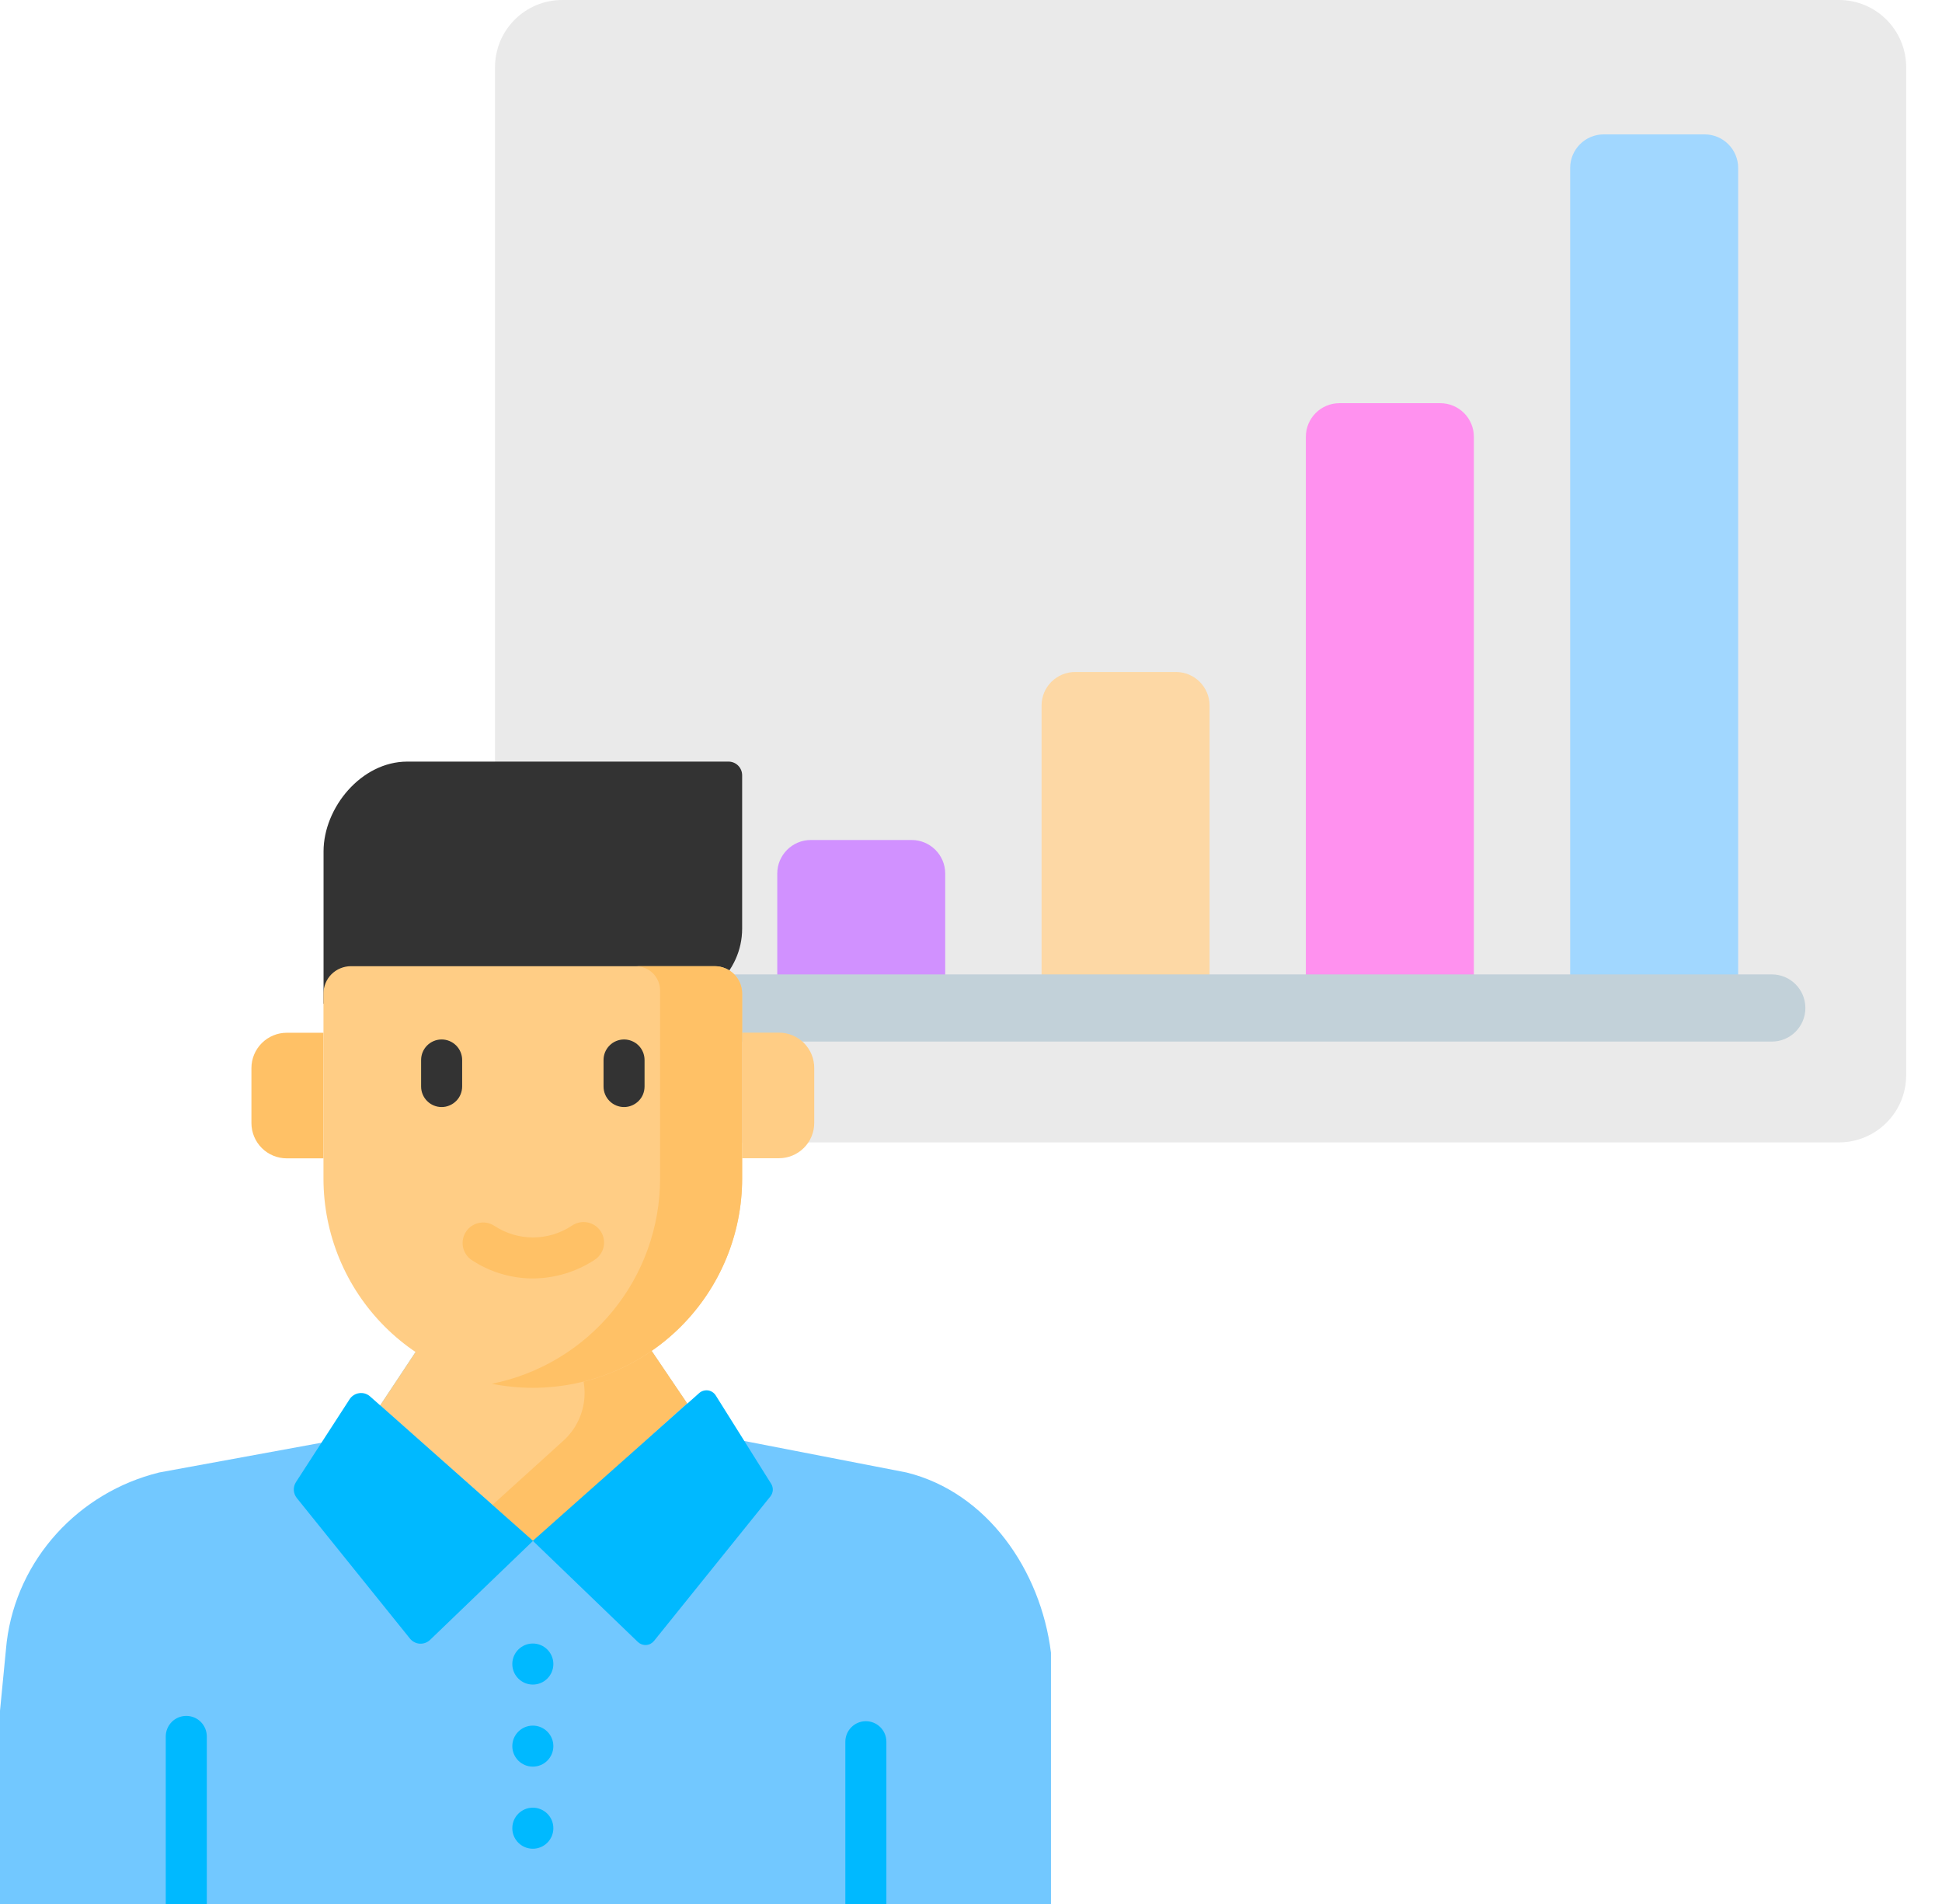<svg width="51" height="50" viewBox="0 0 51 50" fill="none" xmlns="http://www.w3.org/2000/svg">
<path d="M48.294 30H14.765C13.79 30 13 29.21 13 28.235V1.765C13 0.79 13.79 0 14.765 0H48.294C49.269 0 50.059 0.79 50.059 1.765V28.235C50.059 29.21 49.269 30 48.294 30Z" fill="#EAEAEA"/>
<path d="M45.647 26.471H41.235V4.412C41.235 3.924 41.63 3.529 42.118 3.529H44.765C45.252 3.529 45.647 3.924 45.647 4.412V26.471H45.647Z" fill="#A1D7FF"/>
<path d="M38.706 26.471H34.294V11.47C34.294 10.983 34.689 10.588 35.176 10.588H37.823C38.311 10.588 38.706 10.983 38.706 11.47V26.471H38.706Z" fill="#FF91EF"/>
<path d="M31.765 26.471H27.353V18.529C27.353 18.042 27.748 17.647 28.235 17.647H30.883C31.37 17.647 31.765 18.042 31.765 18.529V26.471H31.765Z" fill="#FDD8A5"/>
<path d="M24.823 26.471H20.412V22.941C20.412 22.454 20.807 22.059 21.294 22.059H23.941C24.428 22.059 24.823 22.454 24.823 22.941V26.471H24.823Z" fill="#D191FF"/>
<path d="M46.529 27.353H16.529C16.042 27.353 15.647 26.958 15.647 26.471C15.647 25.983 16.042 25.588 16.529 25.588H46.529C47.017 25.588 47.412 25.983 47.412 26.471C47.412 26.958 47.017 27.353 46.529 27.353Z" fill="#C2D1D9"/>
<path d="M19.49 27.118H20.456C20.578 27.118 20.698 27.142 20.811 27.188C20.923 27.235 21.026 27.303 21.112 27.389C21.198 27.476 21.266 27.578 21.313 27.69C21.359 27.803 21.383 27.923 21.383 28.045V29.488C21.383 29.61 21.359 29.731 21.313 29.843C21.266 29.956 21.198 30.058 21.112 30.144C21.026 30.23 20.923 30.299 20.811 30.345C20.698 30.392 20.578 30.416 20.456 30.416H19.49V27.118Z" fill="#FFCD85"/>
<path d="M8.496 30.419H7.531C7.285 30.419 7.049 30.322 6.875 30.148C6.701 29.974 6.603 29.738 6.603 29.492V28.049C6.603 27.803 6.701 27.567 6.875 27.393C7.049 27.219 7.285 27.121 7.531 27.121H8.496V30.419Z" fill="#FFC166"/>
<path d="M0 44.926L0.162 43.257C0.167 43.208 0.172 43.16 0.177 43.113C0.447 40.947 2.063 39.19 4.182 38.668L9.457 37.701L13.993 30.865L18.583 37.654L23.804 38.668C25.924 39.19 27.331 41.234 27.6 43.4V50L26.5 50L25.5 50C23.407 50 2.155 50 2.155 50C1.584 50 7.32541e-05 50 7.32541e-05 50C7.32541e-05 50 0 48.416 0 47.845V44.926Z" fill="#72C8FF"/>
<path d="M9.985 36.904L13.993 30.863L18.041 36.85L14.02 40.487L9.985 36.904Z" fill="#FFCD85"/>
<path d="M13.993 30.863L12.925 32.472L15.063 35.633C15.291 35.971 15.389 36.379 15.34 36.783C15.291 37.187 15.098 37.56 14.796 37.833L12.932 39.521L14.02 40.487L18.043 36.85L13.993 30.863Z" fill="#FFC166"/>
<path d="M4.353 50V45.6C4.353 45.457 4.41 45.32 4.511 45.218C4.612 45.117 4.749 45.061 4.892 45.061C5.035 45.061 5.172 45.117 5.273 45.218C5.374 45.32 5.431 45.457 5.431 45.6V50H4.353ZM17.177 43.09L20.232 39.297C20.269 39.25 20.291 39.193 20.295 39.133C20.298 39.074 20.283 39.015 20.251 38.964L18.797 36.646C18.774 36.61 18.745 36.58 18.71 36.557C18.675 36.534 18.635 36.519 18.594 36.513C18.552 36.508 18.51 36.511 18.47 36.523C18.43 36.535 18.393 36.555 18.362 36.583L13.993 40.463L16.753 43.121C16.782 43.148 16.817 43.169 16.854 43.183C16.892 43.196 16.932 43.202 16.972 43.199C17.012 43.196 17.05 43.185 17.086 43.166C17.121 43.147 17.152 43.121 17.177 43.09Z" fill="#00B9FF"/>
<path d="M22.2 50V45.739C22.2 45.596 22.257 45.459 22.358 45.358C22.459 45.257 22.596 45.2 22.739 45.2C22.882 45.2 23.019 45.257 23.12 45.358C23.221 45.459 23.278 45.596 23.278 45.739V50H22.2Z" fill="#00B9FF"/>
<path d="M10.765 43.029L7.795 39.34C7.748 39.281 7.72 39.208 7.716 39.133C7.712 39.057 7.733 38.982 7.774 38.919L9.181 36.745C9.209 36.701 9.247 36.665 9.291 36.637C9.334 36.609 9.384 36.592 9.435 36.585C9.486 36.578 9.538 36.582 9.588 36.597C9.637 36.613 9.683 36.638 9.721 36.673L13.998 40.464L11.293 43.066C11.257 43.1 11.214 43.126 11.168 43.143C11.121 43.16 11.071 43.167 11.021 43.164C10.971 43.16 10.923 43.147 10.879 43.123C10.835 43.1 10.796 43.068 10.765 43.029Z" fill="#00B9FF"/>
<path d="M17.29 26.451L8.497 26.358V22.357C8.497 21.218 9.482 20 10.697 20H19.131C19.226 20 19.318 20.038 19.385 20.105C19.452 20.173 19.49 20.264 19.49 20.359V24.387C19.49 25.527 18.505 26.451 17.29 26.451Z" fill="#333333"/>
<path d="M9.215 25.373H18.77C18.961 25.373 19.144 25.449 19.278 25.584C19.413 25.718 19.489 25.901 19.489 26.092V30.951C19.489 32.409 18.91 33.807 17.879 34.838C16.848 35.869 15.45 36.448 13.992 36.448C12.534 36.448 11.136 35.869 10.105 34.838C9.074 33.807 8.495 32.409 8.495 30.951V26.092C8.495 25.997 8.514 25.904 8.55 25.817C8.586 25.729 8.639 25.65 8.706 25.583C8.773 25.517 8.852 25.464 8.94 25.428C9.027 25.392 9.121 25.373 9.215 25.373Z" fill="#FFCD85"/>
<path d="M18.772 25.373H16.696C16.865 25.373 17.028 25.441 17.148 25.56C17.267 25.68 17.335 25.843 17.335 26.012V30.951C17.334 32.221 16.893 33.452 16.088 34.434C15.282 35.416 14.161 36.089 12.915 36.339C13.27 36.409 13.631 36.445 13.993 36.445C15.451 36.445 16.849 35.866 17.88 34.835C18.911 33.804 19.49 32.406 19.49 30.948V26.092C19.49 25.901 19.414 25.718 19.28 25.584C19.145 25.449 18.962 25.373 18.772 25.373Z" fill="#FFC166"/>
<path d="M13.997 33.573H13.945C13.39 33.563 12.849 33.395 12.386 33.089C12.268 33.009 12.187 32.887 12.159 32.748C12.131 32.608 12.159 32.464 12.238 32.345C12.316 32.227 12.438 32.144 12.576 32.115C12.715 32.085 12.86 32.112 12.979 32.189C13.281 32.389 13.635 32.496 13.998 32.496C14.36 32.496 14.714 32.389 15.016 32.189C15.075 32.148 15.141 32.119 15.212 32.104C15.282 32.088 15.355 32.088 15.426 32.101C15.497 32.115 15.564 32.142 15.624 32.182C15.684 32.222 15.735 32.274 15.775 32.334C15.815 32.394 15.842 32.462 15.855 32.532C15.868 32.603 15.867 32.676 15.851 32.746C15.836 32.817 15.806 32.883 15.764 32.942C15.723 33.001 15.67 33.051 15.608 33.089C15.129 33.402 14.569 33.57 13.997 33.573Z" fill="#FFC166"/>
<path d="M16.389 29.072C16.246 29.072 16.108 29.015 16.008 28.914C15.906 28.813 15.85 28.676 15.85 28.533V27.836C15.85 27.693 15.906 27.556 16.008 27.455C16.108 27.354 16.246 27.297 16.389 27.297C16.531 27.297 16.668 27.354 16.77 27.455C16.87 27.556 16.927 27.693 16.927 27.836V28.531C16.927 28.602 16.914 28.672 16.887 28.738C16.86 28.804 16.82 28.863 16.77 28.913C16.72 28.963 16.66 29.003 16.595 29.03C16.53 29.058 16.459 29.072 16.389 29.072ZM11.598 29.072C11.455 29.072 11.318 29.015 11.217 28.914C11.116 28.813 11.059 28.676 11.059 28.533V27.836C11.059 27.693 11.116 27.556 11.217 27.455C11.318 27.354 11.455 27.297 11.598 27.297C11.741 27.297 11.878 27.354 11.979 27.455C12.08 27.556 12.137 27.693 12.137 27.836V28.531C12.137 28.602 12.123 28.672 12.096 28.738C12.069 28.804 12.03 28.863 11.979 28.913C11.929 28.963 11.87 29.003 11.804 29.03C11.739 29.058 11.669 29.072 11.598 29.072Z" fill="#333333"/>
<path d="M13.993 44.238C14.29 44.238 14.532 43.997 14.532 43.699C14.532 43.402 14.29 43.16 13.993 43.16C13.695 43.16 13.454 43.402 13.454 43.699C13.454 43.997 13.695 44.238 13.993 44.238Z" fill="#00B9FF"/>
<path d="M13.993 46.393C14.29 46.393 14.532 46.152 14.532 45.855C14.532 45.557 14.29 45.316 13.993 45.316C13.695 45.316 13.454 45.557 13.454 45.855C13.454 46.152 13.695 46.393 13.993 46.393Z" fill="#00B9FF"/>
<path d="M13.993 48.549C14.29 48.549 14.532 48.308 14.532 48.01C14.532 47.712 14.29 47.471 13.993 47.471C13.695 47.471 13.454 47.712 13.454 48.01C13.454 48.308 13.695 48.549 13.993 48.549Z" fill="#00B9FF"/>
</svg>
